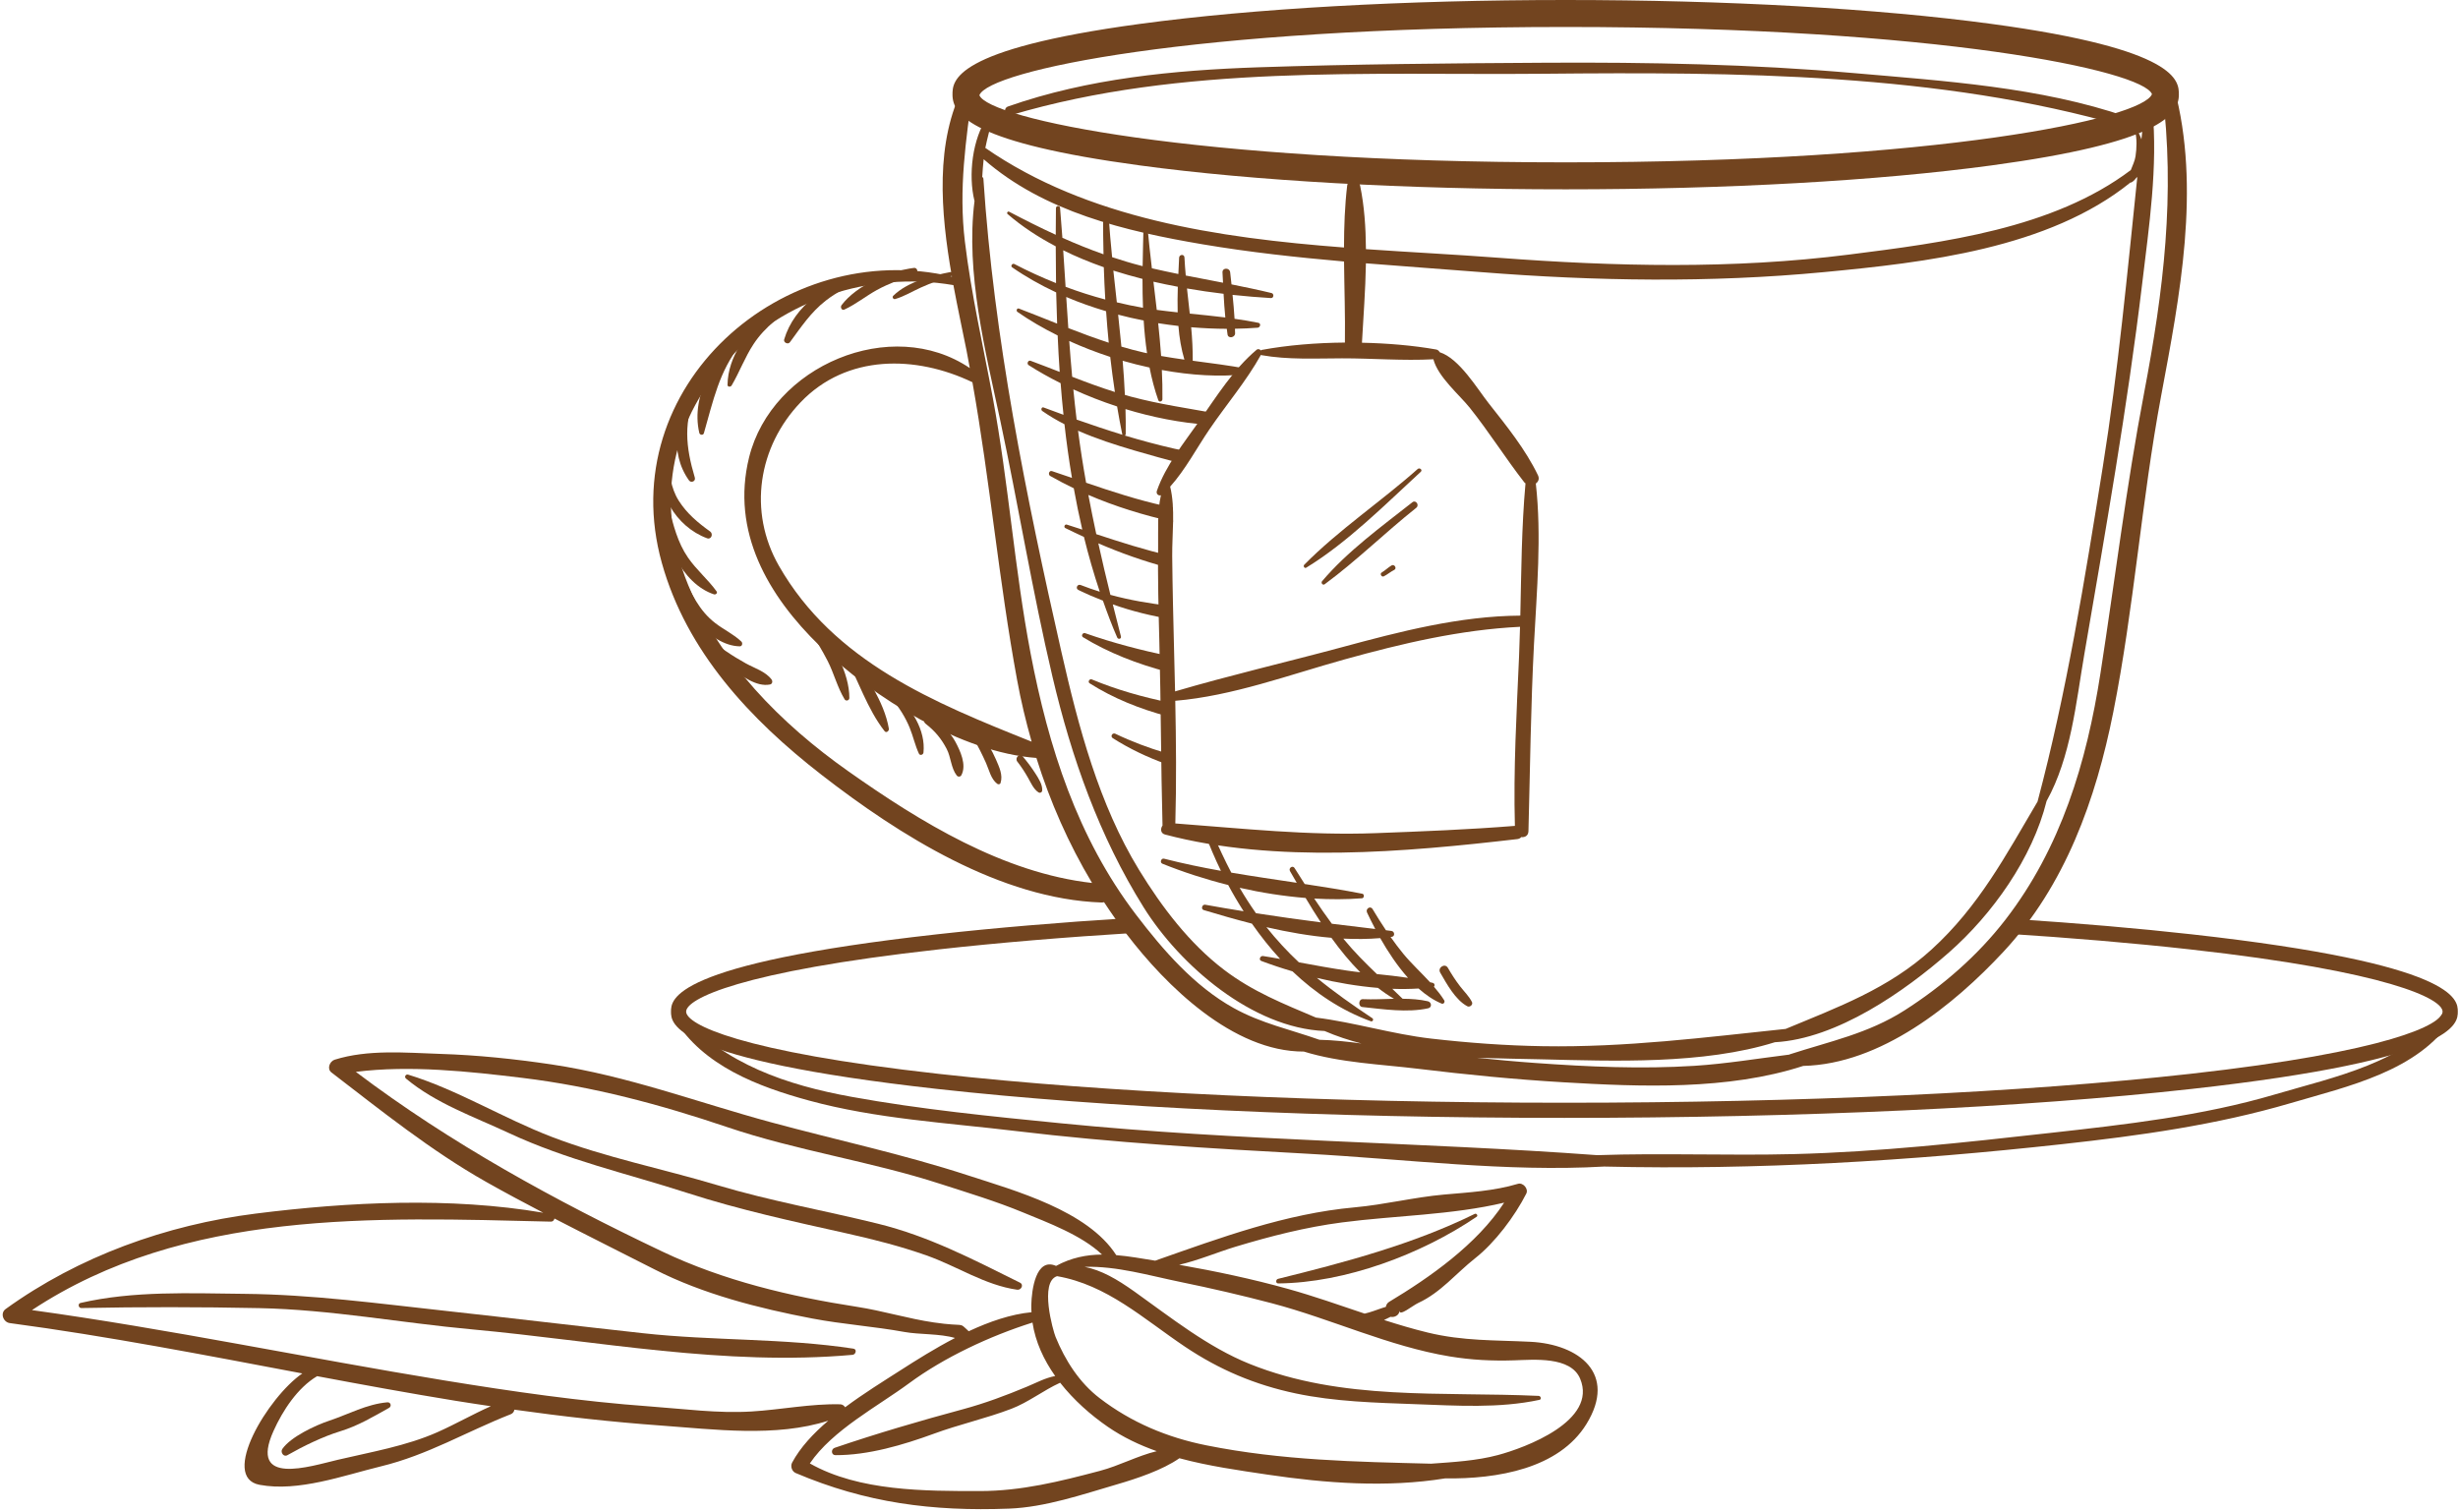 <?xml version="1.0" encoding="UTF-8" standalone="no"?><svg xmlns="http://www.w3.org/2000/svg" xmlns:xlink="http://www.w3.org/1999/xlink" fill="#000000" height="112.1" preserveAspectRatio="xMidYMid meet" version="1" viewBox="-0.2 0.0 182.2 112.1" width="182.2" zoomAndPan="magnify"><g><g><g><g id="change1_17"><path d="M113.246,99.471c-2.636-0.132-4.973-0.044-7.614-0.684 c-1.09-0.264-2.166-0.586-3.24-0.93c0.159-0.08,0.322-0.163,0.483-0.237c0.282,0.064,0.644-0.107,0.67-0.456 c-0.034,0.462,0.961-0.377,1.386-0.573c1.667-0.769,2.796-2.193,4.208-3.308 c1.477-1.159,2.947-3.123,3.797-4.794c0.183-0.359-0.24-0.841-0.618-0.728 c-1.765,0.531-3.659,0.635-5.489,0.797c-2.204,0.196-4.382,0.745-6.604,0.946 c-5.137,0.465-9.938,2.247-14.753,3.938c-0.013,0.005-0.022,0.012-0.033,0.017 c-1.005-0.163-1.965-0.335-2.896-0.411c-2.117-3.304-7.502-4.779-10.985-5.912 c-4.858-1.584-9.684-2.603-14.601-3.936c-5.474-1.484-10.628-3.447-16.279-4.291 c-2.748-0.407-5.486-0.694-8.265-0.781c-2.548-0.086-5.349-0.342-7.807,0.432 c-0.363,0.114-0.593,0.676-0.235,0.947c3.7,2.842,7.388,5.806,11.458,8.107 c1.393,0.789,2.811,1.543,4.239,2.29c-6.887-1.177-14.431-0.805-21.331,0.066 c-6.609,0.835-13.102,3.164-18.518,7.073c-0.428,0.308-0.176,0.978,0.306,1.042 c7.26,0.97,14.47,2.372,21.685,3.733c-2.551,1.752-6.123,7.707-3.167,8.257 c2.886,0.537,6.202-0.688,8.974-1.364c3.512-0.852,6.337-2.569,9.641-3.869 c0.166-0.063,0.246-0.194,0.273-0.338c3.603,0.506,7.217,0.913,10.854,1.175 c3.922,0.282,8.547,0.891,12.413-0.359c-1.112,0.949-2.079,1.984-2.682,3.11 c-0.142,0.268-0.017,0.651,0.264,0.77c5.212,2.216,10.127,2.854,15.809,2.64 c2.704-0.103,5.449-1.052,8.021-1.803c1.435-0.417,3.364-1.058,4.615-1.933 c2.157,0.583,4.411,0.899,6.554,1.218c4.268,0.633,8.816,0.978,13.135,0.277 c3.889,0.054,8.449-0.725,10.484-4.033C119.694,101.831,116.848,99.655,113.246,99.471z M91.381,92.424 c2.593-0.782,5.197-1.449,7.886-1.801c3.9-0.513,8.155-0.544,12.029-1.467 c-2.01,3.094-5.537,5.561-8.535,7.36c-0.122,0.075-0.215,0.22-0.235,0.366 c-0.079,0.025-0.164,0.047-0.262,0.081c-0.443,0.147-0.856,0.318-1.31,0.419 c-1.887-0.634-3.767-1.299-5.678-1.831c-2.659-0.74-5.355-1.309-8.071-1.788 C88.621,93.436,90.056,92.825,91.381,92.424z M26.177,79.46c4.017-0.507,8.413-0.029,12.349,0.448 c5.222,0.635,10.22,1.971,15.188,3.652c5.181,1.753,10.607,2.524,15.802,4.209 c2.059,0.665,4.114,1.285,6.117,2.112c1.829,0.754,4.348,1.685,5.854,3.123 c-1.145,0.011-2.266,0.224-3.406,0.841c-1.504-0.656-1.81,1.799-1.835,2.891 c-0.006,0.182,0.005,0.362,0.014,0.544c-1.526,0.143-3.118,0.694-4.653,1.409 c-0.802-0.74-0.144-0.295-2.591-0.653c-1.905-0.279-3.769-0.86-5.68-1.155 c-4.968-0.769-9.896-1.938-14.456-4.107C40.964,89.011,33.182,84.756,26.177,79.46z M32.239,106.166 c-2.312,1.029-4.944,1.476-7.397,2.053c-2.085,0.491-6.619,1.984-4.769-2.133 c0.679-1.513,1.784-3.207,3.234-4.066c3.417,0.642,6.836,1.268,10.261,1.825 c0.872,0.143,1.747,0.271,2.618,0.402C34.849,104.839,33.593,105.562,32.239,106.166z M55.504,104.638 c-2.484,0.152-5.024-0.194-7.5-0.373c-5.131-0.37-10.208-1.105-15.284-1.933 c-10.188-1.663-20.32-3.798-30.551-5.21c11.325-7.482,25.391-6.877,38.465-6.558 c0.146,0.003,0.24-0.105,0.267-0.23c2.468,1.276,4.956,2.518,7.413,3.769 c3.59,1.835,7.74,2.888,11.678,3.639c2.275,0.434,4.583,0.587,6.861,1.003 c1.087,0.197,2.619,0.114,3.737,0.445c-1.48,0.767-2.877,1.647-4.067,2.411 c-1.219,0.782-2.692,1.692-4.077,2.724c-0.079-0.124-0.209-0.215-0.357-0.219 C59.915,104.051,57.688,104.506,55.504,104.638z M81.333,109.039c-2.975,0.787-5.814,1.496-8.905,1.498 c-4.035,0-8.944,0.025-12.598-2.048c1.677-2.477,5.044-4.235,7.354-5.942c2.59-1.912,5.987-3.504,9.149-4.501 c0.219,1.434,0.836,2.767,1.682,3.963c-0.727,0.135-1.367,0.486-2.08,0.784 c-1.6,0.668-3.102,1.23-4.779,1.685c-3.163,0.852-6.388,1.798-9.486,2.853 c-0.284,0.096-0.27,0.543,0.06,0.544c2.416,0.011,5.013-0.754,7.279-1.584 c1.894-0.698,3.862-1.13,5.747-1.848c1.272-0.483,2.393-1.378,3.628-1.938 c1.008,1.287,2.267,2.398,3.543,3.275c1.117,0.767,2.337,1.346,3.615,1.799 C84.103,107.929,82.781,108.656,81.333,109.039z M110.831,107.869c-1.588,0.424-3.284,0.519-4.947,0.639 c-5.599-0.142-11.052-0.237-16.657-1.36c-2.897-0.579-5.566-1.694-7.915-3.497 c-1.511-1.157-2.558-2.806-3.267-4.542c-0.184-0.45-1.215-4.077,0.11-4.503 c3.706,0.644,6.383,3.146,9.476,5.225c2.563,1.72,5.207,2.832,8.219,3.469 c2.884,0.61,5.928,0.69,8.867,0.796c3.037,0.109,6.2,0.323,9.193-0.32 c0.178-0.037,0.104-0.283-0.052-0.294c-7.194-0.33-14.574,0.389-21.432-2.372 c-3.102-1.249-5.825-3.43-8.524-5.354c-1.328-0.943-2.452-1.588-3.7-1.841 c2.387-0.068,4.746,0.639,7.129,1.128c2.272,0.466,4.526,0.987,6.767,1.578 c4.405,1.162,8.659,3.191,13.164,3.936c1.617,0.266,3.154,0.342,4.781,0.289 c1.432-0.045,4.184-0.311,4.884,1.357C118.243,105.33,112.862,107.327,110.831,107.869z" fill="#72441f"/></g></g></g><g><g><g id="change1_29"><path d="M109.12,89.988c-4.569,2.252-9.663,3.602-14.585,4.817 c-0.178,0.044-0.19,0.342,0.015,0.339c4.97-0.043,10.612-2.159,14.707-4.942 C109.379,90.12,109.246,89.927,109.12,89.988z" fill="#72441f"/></g></g></g><g><g><g id="change1_16"><path d="M75.401,95.085c-3.467-1.718-6.731-3.433-10.525-4.368 c-3.954-0.978-7.959-1.678-11.864-2.847c-4.102-1.228-8.304-2.055-12.311-3.59 c-3.567-1.365-7.016-3.505-10.646-4.614c-0.184-0.053-0.308,0.169-0.16,0.293 c2.205,1.841,5.006,2.814,7.604,4.027c4.317,2.014,8.767,3.004,13.268,4.457 c3.878,1.253,7.833,2.109,11.808,2.995c2.005,0.449,3.964,0.946,5.903,1.631 c2.262,0.796,4.32,2.201,6.718,2.542C75.498,95.655,75.715,95.238,75.401,95.085z" fill="#72441f"/></g></g></g><g><g><g id="change1_4"><path d="M63.061,99.98c-5.146-0.788-10.406-0.572-15.584-1.143 c-4.887-0.536-9.768-1.123-14.653-1.659c-5.015-0.547-9.88-1.213-14.938-1.262 c-4.009-0.041-8.191-0.232-12.12,0.676c-0.218,0.052-0.148,0.383,0.064,0.378 c4.394-0.089,8.781-0.085,13.176,0.005c5.326,0.108,10.498,1.093,15.786,1.576 c9.378,0.863,18.745,2.736,28.208,1.886C63.24,100.413,63.341,100.022,63.061,99.98z" fill="#72441f"/></g></g></g><g><g><g id="change1_31"><path d="M28.514,103.958c-1.531,0.133-2.872,0.883-4.317,1.366 c-1.027,0.343-2.846,1.195-3.469,2.092c-0.163,0.232,0.086,0.624,0.37,0.464 c1.179-0.671,2.646-1.386,3.934-1.779c1.321-0.407,2.409-1.062,3.606-1.731 C28.852,104.249,28.765,103.939,28.514,103.958z" fill="#72441f"/></g></g></g><g><g><g><g id="change1_30"><path d="M115.856,14.035c-11.918,0-23.128-0.629-31.566-1.772 c-12.308-1.666-13.886-3.679-13.886-5.246c0-1.007,0-3.365,13.886-5.245C92.731,0.629,103.941,0,115.856,0 c11.917,0,23.128,0.629,31.567,1.772c13.886,1.88,13.886,4.238,13.886,5.245c0,1.567-1.578,3.58-13.886,5.246 C138.985,13.406,127.774,14.035,115.856,14.035z M115.856,2c-27.67,0-42.775,3.243-43.458,5.059 c0.681,1.733,15.784,4.977,43.458,4.977c27.675,0,42.778-3.243,43.459-5.059C158.633,5.243,143.527,2,115.856,2z" fill="#72441f"/></g></g></g><g><g><g id="change1_1"><path d="M160.967,6.531c-0.152-0.569-0.969-0.406-0.894,0.178 c0.981,7.695,0.104,14.839-1.34,22.415c-1.32,6.917-2.159,13.857-3.239,20.807 c-1.023,6.586-2.921,12.917-7.045,18.254c-2.057,2.663-4.656,4.916-7.482,6.722 c-2.685,1.714-5.533,2.293-8.499,3.254c-0.017,0.004-0.025,0.014-0.038,0.021 c-2.339,0.289-4.665,0.679-7.027,0.831c-3.928,0.249-7.875,0.072-11.795-0.211 c-1.446-0.102-2.893-0.238-4.333-0.386c1.671,0.059,3.296,0.079,4.788,0.115 c5.303,0.128,12,0.393,17.299-1.267c4.601-0.248,9.63-3.777,12.914-6.664 c3.203-2.818,6.18-6.985,7.228-11.217c1.813-3.268,2.175-7.277,2.799-10.896 c0.786-4.564,1.577-9.126,2.315-13.698c0.738-4.581,1.422-9.174,1.974-13.783 c0.508-4.243,1.17-8.66,0.755-12.932c-0.029-0.3-0.523-0.401-0.564-0.064 c-0.089,0.775-0.169,1.551-0.251,2.325c-0.077-0.237-0.188-0.472-0.344-0.709 c-0.039-0.06-0.15-0.011-0.132,0.059c0.157,0.606,0.13,1.276,0.041,1.892 c-0.05,0.349-0.219,0.689-0.35,1.029c-5.779,4.363-13.897,5.378-20.878,6.265 c-8.619,1.096-17.385,0.889-26.031,0.235c-3.148-0.238-6.445-0.403-9.788-0.635 c-0.011-1.609-0.12-3.199-0.429-4.698c-0.043-0.206-0.169-0.402-0.4-0.435 c-0.035-0.002-0.085-0.014-0.122-0.006c-0.042,0.013-0.082,0.021-0.124,0.032 c-0.156,0.036-0.295,0.216-0.312,0.371c-0.183,1.515-0.234,3.062-0.239,4.613 c-9.401-0.722-19.023-2.151-26.583-7.379c0,0-0.001,0-0.003-0.002c0.145-0.732,0.356-1.446,0.517-2.179 c0.046-0.217-0.229-0.31-0.347-0.139c-1.136,1.627-1.446,4.335-0.977,6.234 c0.001,0.006,0.005,0.009,0.006,0.014c-0.674,5.319,0.81,11.135,1.899,16.229 c1.351,6.336,2.397,12.743,3.88,19.046c1.414,6.011,3.47,11.831,6.755,17.088 c2.702,4.324,8.067,8.95,13.413,9.172c0.866,0.374,1.781,0.679,2.734,0.926 c-1.036-0.139-2.078-0.253-3.114-0.276c-2.163-0.764-4.305-1.213-6.36-2.354 c-2.925-1.626-5.236-4.298-7.236-6.921c-4.351-5.709-6.49-12.426-7.819-19.389 c-1.195-6.268-1.63-12.652-2.797-18.923c-0.716-3.859-1.597-7.678-2.068-11.578 c-0.474-3.919,0.072-7.503,0.597-11.375C71.972,6.141,71.439,6,71.26,6.348 c-2.164,4.148-1.749,9.333-0.898,14.16c-12.489-2.96-25.148,8.17-21.504,21.221 c1.834,6.574,6.561,11.616,11.836,15.709c5.774,4.484,13.284,9.218,20.773,9.468 c0.064,0.004,0.117-0.015,0.171-0.025c0.529,0.805,1.085,1.597,1.676,2.373 c2.906,3.81,7.88,8.72,13.134,8.702c2.696,0.835,5.703,0.94,8.472,1.277 c3.582,0.435,7.171,0.789,10.773,1.001c5.704,0.337,12.197,0.6,17.771-1.214 c5.748-0.134,11.146-4.487,14.854-8.477c4.571-4.913,6.84-11.281,8.129-17.749 c1.543-7.744,2.092-15.663,3.545-23.434C161.369,21.992,162.954,13.937,160.967,6.531z M75.191,50.395 c0.285,1.557,0.65,3.084,1.079,4.587c-7.201-2.875-14.668-5.92-18.732-13.034 c-2.307-4.034-1.538-8.834,1.607-12.125c3.416-3.577,8.542-3.495,12.736-1.486 C73.187,35.664,73.839,43.074,75.191,50.395z M62.678,57.174c-4.994-3.522-9.513-8.086-11.866-13.806 c-5.362-13.053,6.992-24.399,19.659-22.232c0.314,1.688,0.669,3.327,0.974,4.851 c0.088,0.435,0.16,0.867,0.241,1.299c-5.801-3.928-14.684-0.183-16.362,6.629 c-1.351,5.489,1.395,10.239,5.253,13.981c3.921,3.801,10.479,7.894,16.046,8.292 c1.016,3.245,2.376,6.347,4.126,9.269C74.161,64.71,68.007,60.934,62.678,57.174z M106.05,26.634 c0.338,1.309,1.957,2.662,2.708,3.609c1.422,1.78,2.632,3.718,4.028,5.51 c0.026,0.034,0.06,0.055,0.092,0.079c-0.292,3.244-0.309,6.534-0.384,9.806 c-4.498,0.028-8.932,1.183-13.248,2.349c-4.101,1.105-8.272,2.072-12.343,3.268 c-0.022-0.954-0.047-1.91-0.07-2.867c-0.059-2.383-0.119-4.768-0.143-7.153 c-0.016-1.674,0.248-3.517-0.151-5.159c1.133-1.264,1.961-2.853,2.908-4.242c1.249-1.835,2.742-3.584,3.821-5.527 c0.017,0.006,0.022,0.021,0.042,0.023c1.971,0.349,3.976,0.239,5.967,0.235 C101.526,26.561,103.804,26.755,106.05,26.634z M112.092,61.225c-3.419,0.275-6.874,0.409-10.3,0.538 c-5.037,0.192-9.882-0.346-14.871-0.718c0.086-3.033,0.057-6.062-0.004-9.093 c4.247-0.357,8.449-1.93,12.536-3.064c4.261-1.185,8.589-2.204,13.02-2.421 c-0.021,0.723-0.041,1.447-0.071,2.167C112.22,52.826,111.976,57.024,112.092,61.225z M97.345,75.436 c-2.389-1.015-4.678-1.916-6.819-3.547c-2.573-1.96-4.613-4.659-6.291-7.396 c-2.978-4.862-4.502-10.64-5.753-16.145c-2.622-11.557-5.012-23.277-5.787-35.094 c-0.004-0.064-0.04-0.107-0.086-0.138c0.025-0.439,0.059-0.875,0.105-1.313 c4.466,3.908,10.512,5.339,16.236,6.309c3.459,0.585,6.964,0.966,10.478,1.274 c0.019,2.011,0.094,4.025,0.064,6.001c0,0.003,0.001,0.005,0.001,0.008c-2.143,0.018-4.273,0.195-6.157,0.544 c-0.028,0.006-0.05,0.024-0.073,0.041c-0.078-0.093-0.209-0.139-0.317-0.05 c-1.72,1.452-2.966,3.453-4.249,5.283c-1.129,1.607-2.495,3.305-3.142,5.17 c-0.077,0.229,0.11,0.389,0.3,0.332c-0.276,1.203-0.195,2.512-0.209,3.729 c-0.033,2.397,0.031,4.791,0.092,7.189c0.118,4.521,0.114,9.044,0.234,13.564 c-0.164,0.228-0.154,0.578,0.178,0.667c8.172,2.164,17.83,1.305,26.129,0.34 c0.133-0.018,0.224-0.075,0.288-0.149c0.257,0.038,0.522-0.095,0.53-0.438 c0.123-4.636,0.17-9.262,0.412-13.898c0.205-3.917,0.574-7.961,0.134-11.873 c0.184-0.13,0.286-0.348,0.159-0.613c-0.922-1.922-2.333-3.662-3.647-5.33 c-0.834-1.054-2.182-3.334-3.636-3.791c-0.054-0.099-0.142-0.182-0.262-0.203 c-1.692-0.299-3.585-0.462-5.502-0.502c0.103-1.883,0.26-3.888,0.294-5.887 c2.858,0.233,5.716,0.43,8.559,0.655c8.443,0.666,16.933,0.802,25.373,0c7.5-0.712,16.665-1.742,22.736-6.644 c0.028,0.005,0.06,0,0.089-0.017c0.135-0.077,0.244-0.19,0.338-0.322c0.022-0.021,0.045-0.034,0.067-0.056 c0.008-0.007,0.011-0.014,0.018-0.02c-0.75,7.176-1.41,14.327-2.559,21.494 c-1.339,8.359-2.664,16.648-4.837,24.816c-2.347,3.972-4.342,7.766-7.86,10.968 c-3.198,2.91-6.965,4.282-10.811,5.883c-6.029,0.634-11.866,1.379-17.975,1.281 c-2.782-0.043-5.56-0.248-8.326-0.566C102.999,76.661,100.191,75.792,97.345,75.436z" fill="#72441f"/></g></g></g><g><g><g id="change1_28"><path d="M157.439,8.655c-6.387-2.202-13.529-2.652-20.218-3.237 c-7.601-0.664-15.24-0.811-22.864-0.768c-7.096,0.042-14.214,0.101-21.303,0.339 C86.795,5.205,80.462,5.811,74.523,7.892c-0.413,0.145-0.207,0.767,0.212,0.644 c12.688-3.769,26.457-2.948,39.558-3.069c14.094-0.133,29.302-0.066,42.934,3.896 C157.684,9.496,157.89,8.812,157.439,8.655z" fill="#72441f"/></g></g></g><g><g><g id="change1_8"><path d="M162.25,69.263c-3.968-0.443-8.364-0.819-13.07-1.129 c-0.251,0.383-0.538,0.74-0.859,1.071c4.986,0.318,9.634,0.71,13.806,1.176 c14.785,1.645,18.73,3.676,18.73,4.614c0,0.938-3.945,2.966-18.73,4.615 c-12.381,1.381-28.847,2.139-46.366,2.139s-33.987-0.758-46.369-2.139 c-14.787-1.649-18.732-3.678-18.732-4.615c0-0.938,3.944-2.97,18.732-4.614 c4.413-0.493,9.352-0.904,14.665-1.232c-0.239-0.344-0.443-0.709-0.625-1.087 c-5.121,0.323-9.89,0.724-14.164,1.2c-19.73,2.199-19.73,4.858-19.73,5.732 c0,0.874,0,3.534,19.73,5.733c12.422,1.382,28.934,2.145,46.493,2.145c17.558,0,34.069-0.763,46.49-2.145 c19.733-2.199,19.733-4.859,19.733-5.733C181.982,74.121,181.982,71.462,162.25,69.263z" fill="#72441f"/></g></g></g><g><g><g id="change1_2"><path d="M180.986,75.011c-2.929,3.788-8.123,4.816-12.536,6.118 c-5.428,1.603-11.131,2.241-16.736,2.865c-6.316,0.703-12.598,1.404-18.958,1.563 c-4.846,0.121-9.716-0.088-14.565,0.079c-13.229-0.975-26.518-1.045-39.735-2.362 c-5.175-0.512-10.42-1.033-15.537-1.963c-4.794-0.868-9.34-2.412-12.687-6.096 c-0.203-0.226-0.605,0.039-0.444,0.308c2.096,3.488,6.24,5.044,9.971,6.062 c4.992,1.362,10.274,1.652,15.393,2.268c7.16,0.86,14.366,1.287,21.561,1.677 c7.243,0.393,14.743,1.369,21.995,0.95c11.375,0.267,22.628-0.413,33.944-1.659 c5.713-0.628,11.422-1.418,16.943-3.043c4.211-1.24,9.464-2.358,11.995-6.271 C181.857,75.094,181.301,74.602,180.986,75.011z" fill="#72441f"/></g></g></g><g><g><g id="change1_19"><path d="M86.64,45.906c-0.031-0.239-0.053-0.479-0.065-0.722 c-0.021-0.09-0.051-0.177-0.07-0.267c-1.474-0.178-2.938-0.42-4.396-0.818 c-0.314-1.272-0.616-2.544-0.896-3.819c1.636,0.707,3.378,1.33,5.152,1.795 c0.031-0.296,0.079-0.59,0.139-0.882c-1.842-0.423-3.646-1.002-5.442-1.594 c-0.209-0.966-0.402-1.935-0.588-2.908c1.969,0.849,4.108,1.512,6.279,1.992 c-0.027-0.351-0.028-0.702-0.016-1.054c-0.2-0.041-0.401-0.077-0.601-0.121 c-1.989-0.439-3.91-1.065-5.828-1.721c-0.23-1.275-0.428-2.562-0.597-3.856 c1.344,0.593,2.76,1.048,4.16,1.461c1.165,0.342,2.374,0.68,3.594,0.981 c0.135-0.305,0.292-0.597,0.463-0.882c-0.369-0.077-0.739-0.153-1.105-0.235 c-1.238-0.282-2.451-0.61-3.648-0.97c0.035-0.018,0.067-0.046,0.068-0.099c0.009-0.619,0-1.239-0.016-1.859 c2.004,0.61,4.076,1.016,6.09,1.162c0.215-0.293,0.452-0.568,0.71-0.827 c-2.137-0.388-4.286-0.695-6.399-1.259c-0.149-0.039-0.296-0.087-0.446-0.128 c-0.038-0.843-0.093-1.69-0.165-2.532c0.66,0.191,1.325,0.357,1.993,0.503 c0.162,0.828,0.374,1.641,0.647,2.418c0.067,0.182,0.304,0.099,0.307-0.07 c0.011-0.718-0.008-1.441-0.042-2.166c2.166,0.398,4.317,0.53,6.263,0.306 c0.227-0.029,0.244-0.359,0.016-0.403c-1.328-0.248-2.658-0.411-3.989-0.59 c0.004-0.822-0.038-1.653-0.116-2.483c0.889,0.074,1.77,0.115,2.64,0.117 c0.019,0.144,0.032,0.286,0.057,0.427c0.056,0.324,0.564,0.22,0.559-0.092c0-0.113-0.011-0.227-0.012-0.341 c0.567-0.009,1.131-0.031,1.683-0.076c0.194-0.017,0.272-0.319,0.052-0.364 c-0.584-0.119-1.173-0.214-1.764-0.297c-0.035-0.594-0.089-1.185-0.148-1.773 c0.97,0.102,1.923,0.184,2.843,0.237c0.217,0.013,0.248-0.324,0.044-0.373 c-0.985-0.239-1.975-0.442-2.965-0.642c-0.034-0.296-0.067-0.596-0.099-0.893 c-0.037-0.365-0.593-0.36-0.569,0.012c0.013,0.254,0.026,0.506,0.04,0.758 c-0.922-0.18-1.843-0.351-2.763-0.534c-0.04-0.45-0.076-0.897-0.097-1.344 c-0.014-0.261-0.385-0.227-0.395,0.024c-0.018,0.391-0.039,0.798-0.057,1.208 c-0.655-0.135-1.31-0.272-1.963-0.425c-0.123-1.047-0.24-2.092-0.331-3.12 c-0.015-0.189-0.285-0.185-0.289,0.006c-0.022,0.957-0.05,1.948-0.064,2.954 c-0.033-0.01-0.066-0.016-0.098-0.023c-0.736-0.186-1.455-0.408-2.165-0.641 c-0.1-1.018-0.192-2.036-0.259-3.051c-0.018-0.272-0.407-0.213-0.407,0.046 c-0.006,0.923,0.007,1.857,0.029,2.792c-1.036-0.366-2.049-0.776-3.049-1.222 c-0.053-0.74-0.109-1.478-0.172-2.219c-0.017-0.197-0.305-0.169-0.306,0.026 c-0.007,0.65-0.013,1.31-0.014,1.971c-1.162-0.533-2.309-1.11-3.454-1.711 c-0.107-0.057-0.205,0.099-0.114,0.174c1.068,0.923,2.275,1.711,3.568,2.393c0,0.901,0.007,1.809,0.021,2.725 c-1.049-0.419-2.081-0.889-3.088-1.415c-0.146-0.077-0.307,0.144-0.169,0.243 c1.013,0.703,2.11,1.321,3.268,1.862c0.018,0.767,0.041,1.54,0.07,2.313 c-0.94-0.375-1.88-0.753-2.831-1.116c-0.152-0.056-0.229,0.165-0.107,0.25 c0.897,0.626,1.902,1.211,2.978,1.744c0.04,0.9,0.086,1.801,0.15,2.702 c-0.716-0.277-1.43-0.556-2.151-0.823c-0.192-0.072-0.316,0.217-0.147,0.324 c0.739,0.474,1.535,0.919,2.367,1.335c0.06,0.782,0.131,1.563,0.213,2.343 c-0.49-0.177-0.981-0.357-1.471-0.542c-0.158-0.06-0.225,0.172-0.104,0.259 c0.528,0.366,1.077,0.691,1.647,0.983c0.149,1.334,0.333,2.663,0.556,3.978 c-0.492-0.167-0.985-0.335-1.478-0.502c-0.214-0.073-0.315,0.256-0.135,0.358 c0.56,0.321,1.147,0.624,1.748,0.913c0.185,1.028,0.393,2.05,0.629,3.063 c-0.383-0.127-0.764-0.251-1.149-0.37c-0.15-0.046-0.25,0.19-0.104,0.26 c0.446,0.22,0.909,0.439,1.376,0.653c0.34,1.379,0.729,2.734,1.174,4.062 c-0.472-0.147-0.943-0.31-1.417-0.496c-0.24-0.096-0.407,0.248-0.173,0.365 c0.594,0.291,1.204,0.554,1.824,0.793c0.326,0.927,0.669,1.841,1.057,2.731 c0.074,0.168,0.328,0.107,0.278-0.078c-0.203-0.793-0.404-1.585-0.603-2.375 C83.689,45.305,85.154,45.663,86.64,45.906z M90.498,21.78c0.033,0.588,0.069,1.172,0.129,1.754 c-0.875-0.108-1.755-0.196-2.635-0.284c-0.067-0.623-0.14-1.245-0.206-1.865 C88.696,21.544,89.603,21.672,90.498,21.78z M87.151,24.164c0.068,0.863,0.207,1.704,0.443,2.496 c-0.576-0.083-1.15-0.167-1.725-0.269c-0.058-0.808-0.133-1.62-0.218-2.431 C86.149,24.041,86.651,24.104,87.151,24.164z M87.106,21.258c-0.019,0.626-0.028,1.263-0.011,1.899 c-0.517-0.056-1.033-0.115-1.549-0.184c-0.078-0.698-0.161-1.395-0.247-2.09 C85.899,21.021,86.503,21.145,87.106,21.258z M84.575,23.76c0.051,0.819,0.133,1.628,0.25,2.425 c-0.078-0.017-0.16-0.03-0.24-0.05c-0.561-0.127-1.112-0.279-1.661-0.438 c-0.075-0.792-0.155-1.579-0.242-2.37C83.308,23.493,83.939,23.635,84.575,23.76z M84.488,20.676 c-0.001,0.712,0.011,1.426,0.037,2.141c-0.655-0.112-1.3-0.252-1.94-0.404 c-0.088-0.785-0.175-1.572-0.258-2.354C83.038,20.285,83.761,20.489,84.488,20.676z M78.61,18.554 c0.961,0.477,1.972,0.891,3.01,1.257c0.025,0.798,0.062,1.596,0.109,2.393 c-0.998-0.266-1.978-0.579-2.942-0.94C78.728,20.358,78.669,19.457,78.61,18.554z M78.835,22.016 c0.951,0.409,1.945,0.755,2.955,1.057c0.054,0.778,0.119,1.556,0.196,2.333 c-1.011-0.331-2.008-0.698-2.997-1.085C78.937,23.552,78.884,22.782,78.835,22.016z M79.058,25.281 c0.972,0.44,1.992,0.835,3.038,1.179c0.098,0.87,0.216,1.739,0.346,2.601 c-1.071-0.336-2.122-0.726-3.167-1.131C79.194,27.048,79.122,26.164,79.058,25.281z M79.361,28.866 c1.04,0.476,2.13,0.903,3.245,1.267c0.117,0.695,0.242,1.386,0.382,2.068 c0.003,0.016,0.014,0.021,0.021,0.032c-1.143-0.35-2.275-0.731-3.404-1.128 C79.515,30.358,79.434,29.612,79.361,28.866z" fill="#72441f"/></g></g></g><g><g><g id="change1_5"><path d="M86.463,48.641c-2.07-0.438-4.134-0.965-6.226-1.702 c-0.178-0.062-0.324,0.197-0.158,0.301c1.862,1.14,4.036,1.992,6.302,2.579 C86.381,49.422,86.4,49.029,86.463,48.641z" fill="#72441f"/></g></g></g><g><g><g id="change1_25"><path d="M86.386,52.359c0.009-0.098,0.01-0.194,0.015-0.292 c-1.895-0.396-3.779-0.914-5.671-1.7c-0.173-0.07-0.32,0.189-0.159,0.289 c1.76,1.117,3.72,1.897,5.756,2.443C86.347,52.853,86.363,52.608,86.386,52.359z" fill="#72441f"/></g></g></g><g><g><g id="change1_32"><path d="M86.18,55.815c-1.262-0.381-2.5-0.841-3.705-1.42c-0.22-0.103-0.396,0.196-0.188,0.329 c1.26,0.797,2.558,1.408,3.883,1.889C86.17,56.347,86.173,56.081,86.18,55.815z" fill="#72441f"/></g></g></g><g><g><g id="change1_6"><path d="M106.849,74.15c-0.222-0.352-0.482-0.685-0.76-1.006 c0.089-0.082,0.052-0.245-0.084-0.28c-0.067-0.019-0.136-0.028-0.203-0.048 c-0.653-0.711-1.379-1.379-1.974-2.099c-0.334-0.404-0.647-0.827-0.952-1.258 c0.031-0.005,0.061-0.007,0.09-0.008c0.256-0.035,0.215-0.409-0.025-0.437 c-0.137-0.017-0.27-0.034-0.408-0.052c-0.346-0.515-0.676-1.042-0.992-1.571 c-0.165-0.273-0.537-0.014-0.408,0.259c0.178,0.38,0.385,0.794,0.609,1.219 c-1.076-0.127-2.151-0.254-3.219-0.389c-0.453-0.609-0.884-1.232-1.305-1.867 c1.2,0.069,2.389,0.069,3.541-0.021c0.17-0.013,0.19-0.306,0.02-0.337 c-1.422-0.278-2.846-0.503-4.269-0.72c-0.254-0.396-0.505-0.792-0.753-1.188 c-0.143-0.222-0.462,0.008-0.336,0.231c0.162,0.283,0.328,0.572,0.5,0.866 c-1.62-0.245-3.237-0.477-4.851-0.753c-0.48-0.912-0.913-1.852-1.325-2.799 c-0.217-0.028-0.431-0.065-0.639-0.114c0.358,0.932,0.748,1.862,1.197,2.78 c-1.406-0.252-2.812-0.541-4.215-0.9c-0.216-0.057-0.336,0.284-0.128,0.37 c1.536,0.62,3.186,1.155,4.881,1.581c0.353,0.659,0.736,1.311,1.143,1.945 c-0.947-0.153-1.895-0.308-2.847-0.484c-0.225-0.039-0.341,0.326-0.113,0.396 c1.155,0.35,2.354,0.693,3.574,1.005c0.644,0.919,1.336,1.803,2.092,2.618 c-0.422-0.076-0.843-0.151-1.264-0.215c-0.21-0.034-0.348,0.287-0.128,0.367 c0.73,0.273,1.503,0.533,2.308,0.769c1.684,1.605,3.615,2.898,5.809,3.7 c0.137,0.052,0.233-0.144,0.112-0.226c-1.459-0.97-2.83-1.935-4.113-2.989 c1.486,0.355,3.025,0.618,4.532,0.742c0.379,0.296,0.77,0.566,1.182,0.807 c-0.78,0.019-1.562,0.06-2.304,0.028c-0.331-0.014-0.363,0.55-0.035,0.583 c1.554,0.162,3.329,0.431,4.87,0.094c0.31-0.066,0.262-0.457-0.021-0.523 c-0.597-0.137-1.227-0.18-1.867-0.184c-0.254-0.25-0.51-0.496-0.768-0.738 c0.664,0.024,1.316,0.017,1.951-0.022c0.53,0.473,1.098,0.861,1.698,1.114 C106.812,74.466,106.931,74.282,106.849,74.15z M91.689,65.815c1.613,0.366,3.259,0.622,4.891,0.755 c0.357,0.602,0.733,1.207,1.127,1.809c-1.603-0.209-3.203-0.43-4.807-0.678 C92.47,67.093,92.066,66.463,91.689,65.815z M99.658,71.954c-1.198-0.173-2.387-0.394-3.577-0.613 c-0.848-0.792-1.647-1.657-2.407-2.607c1.589,0.367,3.205,0.649,4.816,0.788 c0.657,0.912,1.366,1.781,2.14,2.557C100.306,72.042,99.981,72.003,99.658,71.954z M101.861,72.211 c-0.849-0.815-1.677-1.641-2.439-2.569c-0.017-0.018-0.031-0.041-0.045-0.059 c0.915,0.044,1.829,0.037,2.731-0.037c0.578,1.015,1.27,2.061,2.061,2.945 C103.405,72.374,102.632,72.29,101.861,72.211z" fill="#72441f"/></g></g></g><g><g><g id="change1_7"><path d="M108.909,74.282c-0.212-0.421-0.57-0.767-0.859-1.137 c-0.346-0.442-0.648-0.916-0.928-1.399c-0.217-0.372-0.781-0.014-0.565,0.358 c0.489,0.845,1.122,2.019,2.009,2.494C108.748,74.694,109.007,74.481,108.909,74.282z" fill="#72441f"/></g></g></g><g><g><g id="change1_26"><path d="M70.263,20.166c-1.416,0.275-3.2,0.724-4.252,1.763 c-0.105,0.103,0.008,0.279,0.144,0.24c0.658-0.19,1.261-0.562,1.886-0.844 c0.738-0.332,1.511-0.616,2.282-0.862C70.488,20.412,70.436,20.13,70.263,20.166z" fill="#72441f"/></g></g></g><g><g><g id="change1_22"><path d="M67.55,19.86c-1.816,0.23-4.26,1.284-5.374,2.768 c-0.102,0.142,0.011,0.412,0.211,0.323c0.843-0.388,1.586-0.994,2.402-1.446 c0.92-0.509,1.913-0.838,2.882-1.236C67.902,20.174,67.786,19.829,67.55,19.86z" fill="#72441f"/></g></g></g><g><g><g id="change1_20"><path d="M63.519,20.476c-2.443,0.492-4.854,2.216-5.592,4.686 c-0.07,0.229,0.283,0.403,0.424,0.211c0.826-1.123,1.55-2.223,2.657-3.084 c0.785-0.615,1.69-1.07,2.621-1.409C63.851,20.797,63.757,20.429,63.519,20.476z" fill="#72441f"/></g></g></g><g><g><g id="change1_34"><path d="M58.992,22.229c-1.343,0.388-2.677,1.282-3.666,2.446c-0.039-0.144-0.218-0.249-0.371-0.123 c-2.097,1.737-3.984,4.702-3.319,7.541c0.038,0.163,0.288,0.196,0.339,0.021 c0.7-2.437,1.137-4.589,2.689-6.537c-0.568,0.906-0.921,1.917-0.936,2.949 c-0.001,0.178,0.233,0.169,0.303,0.052c0.59-1.003,0.982-2.089,1.623-3.063c0.839-1.279,2.103-2.249,3.44-2.96 C59.256,22.464,59.191,22.171,58.992,22.229z" fill="#72441f"/></g></g></g><g><g><g id="change1_27"><path d="M51.158,28.745c-1.254,2.031-1.768,4.792-0.289,6.865c0.158,0.222,0.514,0.068,0.435-0.202 c-0.673-2.269-0.896-4.221,0.202-6.447C51.608,28.755,51.281,28.548,51.158,28.745z" fill="#72441f"/></g></g></g><g><g><g id="change1_3"><path d="M52.441,39.403c-0.905-0.651-1.728-1.335-2.33-2.286 c-0.604-0.954-0.693-2.052-0.818-3.143c-0.021-0.182-0.303-0.18-0.348-0.013 c-0.652,2.458,0.949,5.09,3.271,5.944C52.527,40.02,52.684,39.578,52.441,39.403z" fill="#72441f"/></g></g></g><g><g><g id="change1_10"><path d="M52.914,43.835c-0.644-0.891-1.495-1.592-2.119-2.503 c-0.771-1.122-1.079-2.393-1.41-3.693c-0.04-0.141-0.275-0.137-0.293,0.014 c-0.258,2.328,1.259,5.627,3.628,6.406C52.852,44.103,53.012,43.969,52.914,43.835z" fill="#72441f"/></g></g></g><g><g><g id="change1_9"><path d="M54.753,47.56c-0.564-0.537-1.301-0.882-1.917-1.355c-1.261-0.966-1.774-2.241-2.458-3.591 c-0.082-0.158-0.339-0.104-0.342,0.077c-0.02,2.146,2.329,5.188,4.601,5.224 C54.826,47.916,54.866,47.668,54.753,47.56z" fill="#72441f"/></g></g></g><g><g><g id="change1_14"><path d="M56.989,50.369c-0.439-0.587-1.258-0.836-1.887-1.18c-1.01-0.556-2.047-1.253-2.922-2.013 c-0.18-0.154-0.456,0.116-0.296,0.295c0.667,0.748,1.321,1.461,2.131,2.066 c0.759,0.568,1.861,1.406,2.859,1.207C57.058,50.71,57.087,50.496,56.989,50.369z" fill="#72441f"/></g></g></g><g><g><g id="change1_24"><path d="M60.098,46.457c-0.147-0.106-0.34,0.083-0.255,0.236 c0.43,0.782,0.912,1.523,1.315,2.322c0.467,0.921,0.712,1.942,1.25,2.828 c0.097,0.16,0.35,0.09,0.351-0.101C62.764,49.935,61.556,47.54,60.098,46.457z" fill="#72441f"/></g></g></g><g><g><g id="change1_15"><path d="M62.736,48.338c-0.151-0.207-0.454-0.007-0.332,0.216 c0.993,1.819,1.682,4.015,2.967,5.65c0.13,0.165,0.344-0.021,0.316-0.184 C65.341,51.987,63.918,49.978,62.736,48.338z" fill="#72441f"/></g></g></g><g><g><g id="change1_11"><path d="M66.09,51.473c-0.168-0.126-0.358,0.124-0.23,0.273c0.568,0.662,1.04,1.399,1.371,2.206 c0.257,0.63,0.395,1.295,0.682,1.913c0.08,0.176,0.322,0.092,0.34-0.076 C68.424,54.14,67.366,52.43,66.09,51.473z" fill="#72441f"/></g></g></g><g><g><g id="change1_21"><path d="M70.606,54.969c-0.409-0.761-1.14-1.399-1.934-1.73 c-0.246-0.102-0.507,0.225-0.275,0.403c0.7,0.541,1.173,1.107,1.578,1.882 c0.322,0.625,0.315,1.408,0.741,1.963c0.097,0.124,0.278,0.113,0.35-0.027 C71.464,56.696,70.98,55.663,70.606,54.969z" fill="#72441f"/></g></g></g><g><g><g id="change1_13"><path d="M73.626,56.305c-0.289-0.677-0.686-1.312-1.112-1.915 c-0.241-0.342-0.789-0.029-0.565,0.342c0.359,0.59,0.659,1.206,0.943,1.839 c0.232,0.519,0.357,1.179,0.828,1.535c0.076,0.059,0.211,0.046,0.245-0.058 C74.159,57.455,73.86,56.853,73.626,56.305z" fill="#72441f"/></g></g></g><g><g><g id="change1_23"><path d="M76.562,57.362c-0.288-0.45-0.604-0.877-0.951-1.282 c-0.235-0.274-0.616,0.107-0.4,0.383c0.292,0.374,0.55,0.77,0.785,1.184 c0.211,0.365,0.415,0.86,0.785,1.095c0.112,0.072,0.262-0.003,0.273-0.135 C77.086,58.172,76.786,57.715,76.562,57.362z" fill="#72441f"/></g></g></g><g><g><g id="change1_12"><path d="M104.887,34.769c-2.718,2.417-5.862,4.515-8.409,7.097 c-0.098,0.099,0.016,0.295,0.147,0.218c3.085-1.888,5.842-4.674,8.495-7.113 C105.266,34.835,105.032,34.641,104.887,34.769z" fill="#72441f"/></g></g></g><g><g><g id="change1_18"><path d="M104.494,37.233c-2.288,1.804-4.801,3.62-6.694,5.853 c-0.105,0.125,0.049,0.33,0.193,0.226c2.362-1.741,4.487-3.838,6.79-5.669 C105.032,37.441,104.747,37.034,104.494,37.233z" fill="#72441f"/></g></g></g><g><g><g id="change1_33"><path d="M102.946,41.919c-0.258,0.153-0.469,0.372-0.73,0.525 c-0.158,0.093-0.005,0.361,0.158,0.282c0.271-0.137,0.502-0.341,0.775-0.477 C103.37,42.139,103.162,41.79,102.946,41.919z" fill="#72441f"/></g></g></g></g></g></svg>